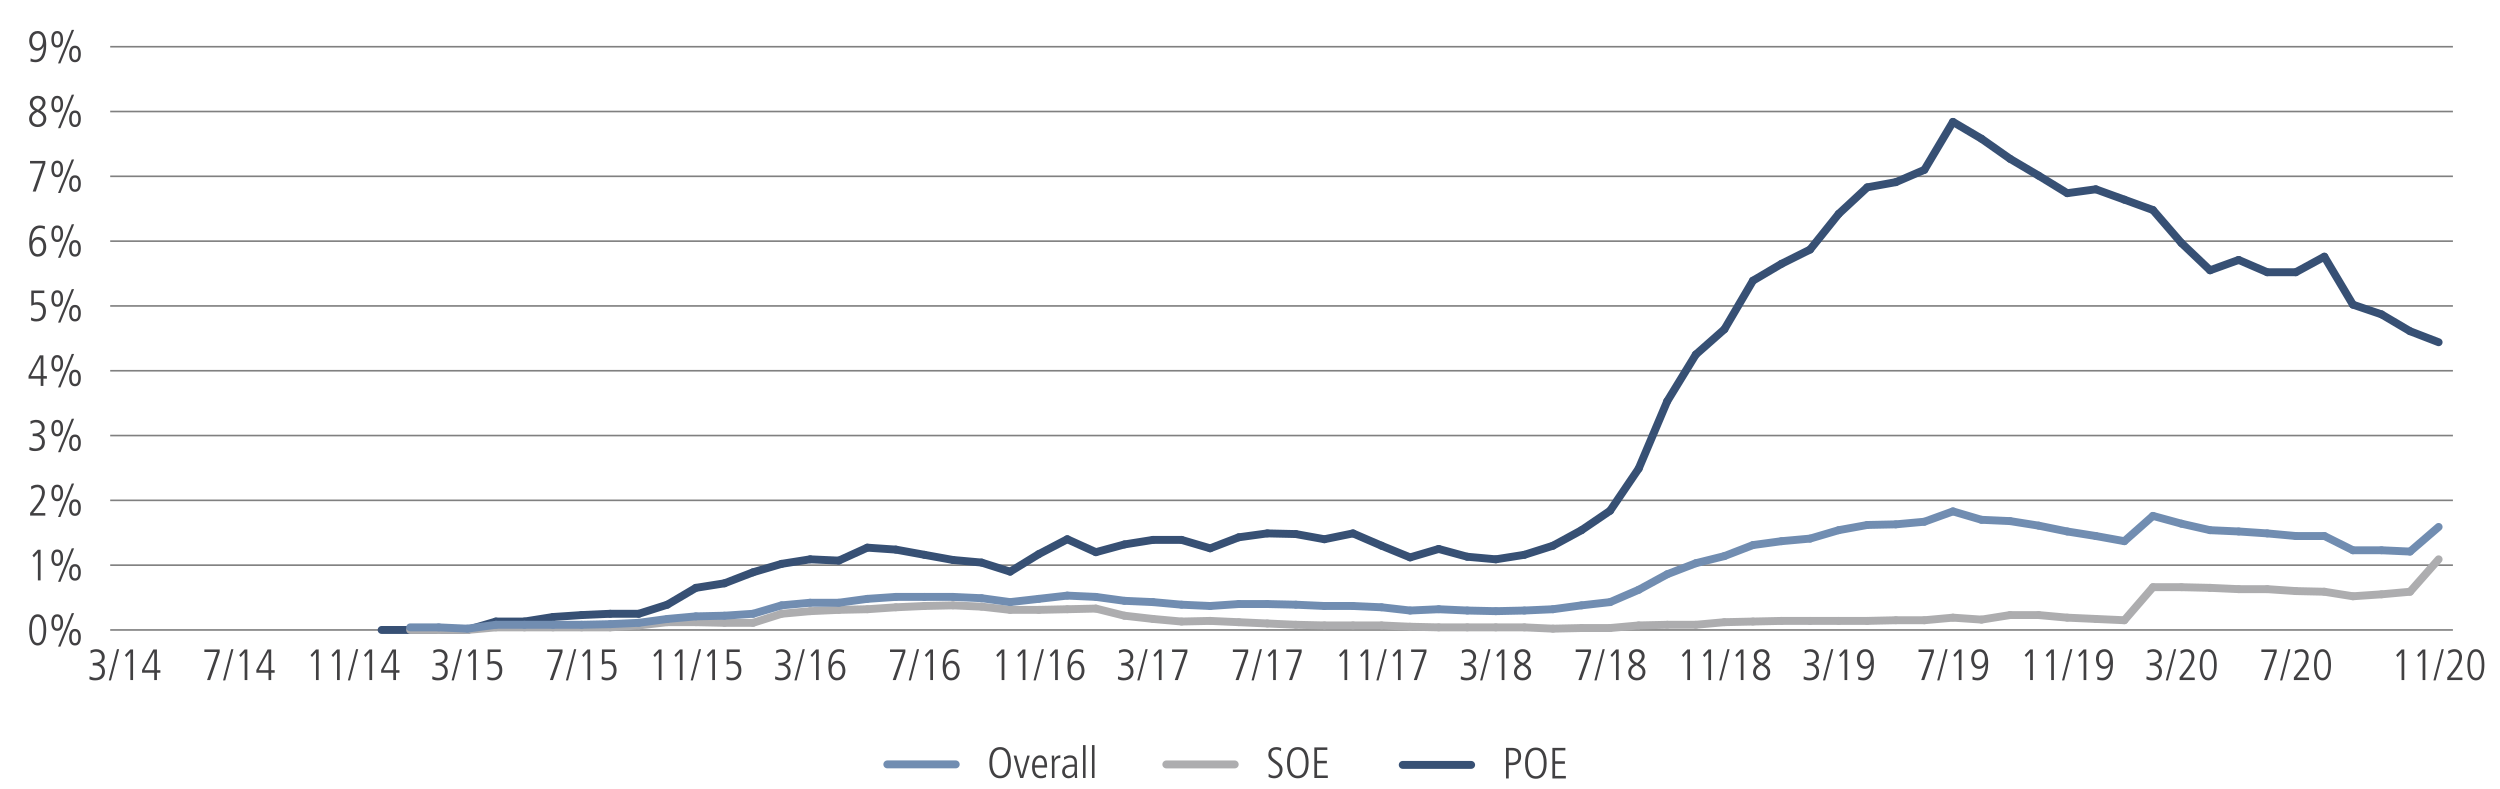 <?xml version="1.0" encoding="utf-8"?>
<!-- Generator: Adobe Illustrator 24.0.2, SVG Export Plug-In . SVG Version: 6.00 Build 0)  -->
<svg version="1.1" id="Layer_1" xmlns="http://www.w3.org/2000/svg" xmlns:xlink="http://www.w3.org/1999/xlink" x="0px" y="0px"
	 viewBox="0 0 1140 360" style="enable-background:new 0 0 1140 360;" xml:space="preserve">
<style type="text/css">
	.st0{fill:none;}
	.st1{enable-background:new    ;}
	.st2{fill:#414042;}
	.st3{fill:none;stroke:#808080;stroke-width:0.75;stroke-miterlimit:10;}
	.st4{fill:none;stroke:#375074;stroke-width:3.613;stroke-linecap:round;stroke-miterlimit:10;}
	.st5{fill:none;stroke:#ADADAF;stroke-width:3.613;stroke-linecap:round;stroke-miterlimit:10;}
	.st6{fill:none;stroke:#718DB1;stroke-width:3.613;stroke-linecap:round;stroke-miterlimit:10;}
</style>
<g>
	<g>
		<line class="st0" x1="50.25" y1="287.26" x2="1118.53" y2="287.26"/>
		<g>
			<g>
				<line class="st0" x1="50.25" y1="287.26" x2="50.25" y2="280.62"/>
				<line class="st0" x1="63.28" y1="287.26" x2="63.28" y2="280.62"/>
				<line class="st0" x1="76.31" y1="287.26" x2="76.31" y2="280.62"/>
				<line class="st0" x1="89.34" y1="287.26" x2="89.34" y2="280.62"/>
				<line class="st0" x1="102.36" y1="287.26" x2="102.36" y2="280.62"/>
				<line class="st0" x1="115.39" y1="287.26" x2="115.39" y2="280.62"/>
				<line class="st0" x1="128.42" y1="287.26" x2="128.42" y2="280.62"/>
				<line class="st0" x1="141.45" y1="287.26" x2="141.45" y2="280.62"/>
				<line class="st0" x1="154.47" y1="287.26" x2="154.47" y2="280.62"/>
				<line class="st0" x1="167.5" y1="287.26" x2="167.5" y2="280.62"/>
				<line class="st0" x1="180.53" y1="287.26" x2="180.53" y2="280.62"/>
				<line class="st0" x1="193.56" y1="287.26" x2="193.56" y2="280.62"/>
				<line class="st0" x1="206.58" y1="287.26" x2="206.58" y2="280.62"/>
				<line class="st0" x1="219.61" y1="287.26" x2="219.61" y2="280.62"/>
				<line class="st0" x1="232.64" y1="287.26" x2="232.64" y2="280.62"/>
				<line class="st0" x1="245.67" y1="287.26" x2="245.67" y2="280.62"/>
				<line class="st0" x1="258.7" y1="287.26" x2="258.7" y2="280.62"/>
				<line class="st0" x1="271.72" y1="287.26" x2="271.72" y2="280.62"/>
				<line class="st0" x1="284.75" y1="287.26" x2="284.75" y2="280.62"/>
				<line class="st0" x1="297.78" y1="287.26" x2="297.78" y2="280.62"/>
				<line class="st0" x1="310.81" y1="287.26" x2="310.81" y2="280.62"/>
				<line class="st0" x1="323.83" y1="287.26" x2="323.83" y2="280.62"/>
				<line class="st0" x1="336.86" y1="287.26" x2="336.86" y2="280.62"/>
				<line class="st0" x1="349.89" y1="287.26" x2="349.89" y2="280.62"/>
				<line class="st0" x1="362.92" y1="287.26" x2="362.92" y2="280.62"/>
				<line class="st0" x1="375.95" y1="287.26" x2="375.95" y2="280.62"/>
				<line class="st0" x1="388.97" y1="287.26" x2="388.97" y2="280.62"/>
				<line class="st0" x1="402" y1="287.26" x2="402" y2="280.62"/>
				<line class="st0" x1="415.03" y1="287.26" x2="415.03" y2="280.62"/>
				<line class="st0" x1="428.06" y1="287.26" x2="428.06" y2="280.62"/>
				<line class="st0" x1="441.08" y1="287.26" x2="441.08" y2="280.62"/>
				<line class="st0" x1="454.11" y1="287.26" x2="454.11" y2="280.62"/>
				<line class="st0" x1="467.14" y1="287.26" x2="467.14" y2="280.62"/>
				<line class="st0" x1="480.17" y1="287.26" x2="480.17" y2="280.62"/>
				<line class="st0" x1="493.2" y1="287.26" x2="493.2" y2="280.62"/>
				<line class="st0" x1="506.22" y1="287.26" x2="506.22" y2="280.62"/>
				<line class="st0" x1="519.25" y1="287.26" x2="519.25" y2="280.62"/>
				<line class="st0" x1="532.28" y1="287.26" x2="532.28" y2="280.62"/>
				<line class="st0" x1="545.31" y1="287.26" x2="545.31" y2="280.62"/>
				<line class="st0" x1="558.33" y1="287.26" x2="558.33" y2="280.62"/>
				<line class="st0" x1="571.36" y1="287.26" x2="571.36" y2="280.62"/>
				<line class="st0" x1="584.39" y1="287.26" x2="584.39" y2="280.62"/>
				<line class="st0" x1="597.42" y1="287.26" x2="597.42" y2="280.62"/>
				<line class="st0" x1="610.44" y1="287.26" x2="610.44" y2="280.62"/>
				<line class="st0" x1="623.47" y1="287.26" x2="623.47" y2="280.62"/>
				<line class="st0" x1="636.5" y1="287.26" x2="636.5" y2="280.62"/>
				<line class="st0" x1="649.53" y1="287.26" x2="649.53" y2="280.62"/>
				<line class="st0" x1="662.56" y1="287.26" x2="662.56" y2="280.62"/>
				<line class="st0" x1="675.58" y1="287.26" x2="675.58" y2="280.62"/>
				<line class="st0" x1="688.61" y1="287.26" x2="688.61" y2="280.62"/>
				<line class="st0" x1="701.64" y1="287.26" x2="701.64" y2="280.62"/>
				<line class="st0" x1="714.67" y1="287.26" x2="714.67" y2="280.62"/>
				<line class="st0" x1="727.69" y1="287.26" x2="727.69" y2="280.62"/>
				<line class="st0" x1="740.72" y1="287.26" x2="740.72" y2="280.62"/>
				<line class="st0" x1="753.75" y1="287.26" x2="753.75" y2="280.62"/>
				<line class="st0" x1="766.78" y1="287.26" x2="766.78" y2="280.62"/>
				<line class="st0" x1="779.81" y1="287.26" x2="779.81" y2="280.62"/>
				<line class="st0" x1="792.83" y1="287.26" x2="792.83" y2="280.62"/>
				<line class="st0" x1="805.86" y1="287.26" x2="805.86" y2="280.62"/>
				<line class="st0" x1="818.89" y1="287.26" x2="818.89" y2="280.62"/>
				<line class="st0" x1="831.92" y1="287.26" x2="831.92" y2="280.62"/>
				<line class="st0" x1="844.94" y1="287.26" x2="844.94" y2="280.62"/>
				<line class="st0" x1="857.97" y1="287.26" x2="857.97" y2="280.62"/>
				<line class="st0" x1="871" y1="287.26" x2="871" y2="280.62"/>
				<line class="st0" x1="884.03" y1="287.26" x2="884.03" y2="280.62"/>
				<line class="st0" x1="897.05" y1="287.26" x2="897.05" y2="280.62"/>
				<line class="st0" x1="910.08" y1="287.26" x2="910.08" y2="280.62"/>
				<line class="st0" x1="923.11" y1="287.26" x2="923.11" y2="280.62"/>
				<line class="st0" x1="936.14" y1="287.26" x2="936.14" y2="280.62"/>
				<line class="st0" x1="949.17" y1="287.26" x2="949.17" y2="280.62"/>
				<line class="st0" x1="962.19" y1="287.26" x2="962.19" y2="280.62"/>
				<line class="st0" x1="975.22" y1="287.26" x2="975.22" y2="280.62"/>
				<line class="st0" x1="988.25" y1="287.26" x2="988.25" y2="280.62"/>
				<line class="st0" x1="1001.28" y1="287.26" x2="1001.28" y2="280.62"/>
				<line class="st0" x1="1014.3" y1="287.26" x2="1014.3" y2="280.62"/>
				<line class="st0" x1="1027.33" y1="287.26" x2="1027.33" y2="280.62"/>
				<line class="st0" x1="1040.36" y1="287.26" x2="1040.36" y2="280.62"/>
				<line class="st0" x1="1053.39" y1="287.26" x2="1053.39" y2="280.62"/>
				<line class="st0" x1="1066.42" y1="287.26" x2="1066.42" y2="280.62"/>
				<line class="st0" x1="1079.44" y1="287.26" x2="1079.44" y2="280.62"/>
				<line class="st0" x1="1092.47" y1="287.26" x2="1092.47" y2="280.62"/>
				<line class="st0" x1="1105.5" y1="287.26" x2="1105.5" y2="280.62"/>
				<line class="st0" x1="1118.53" y1="287.26" x2="1118.53" y2="280.62"/>
			</g>
		</g>
	</g>
	<g>
		<g>
			<g class="st1">
				<path class="st2" d="M17.19,294.35c-3.4,0-3.88-4.7-3.88-7.12s0.48-7.12,3.88-7.12c3.4,0,3.88,4.7,3.88,7.12
					S20.59,294.35,17.19,294.35z M17.19,281.27c-2.5,0-2.64,4.3-2.64,5.96s0.14,5.96,2.64,5.96c2.5,0,2.64-4.3,2.64-5.96
					S19.69,281.27,17.19,281.27z"/>
				<path class="st2" d="M23.43,283.89c0-1.94,0.62-3.78,2.66-3.78c2.04,0,2.66,1.84,2.66,3.78s-0.62,3.78-2.66,3.78
					C24.05,287.67,23.43,285.83,23.43,283.89z M27.59,283.89c0-0.76,0-2.7-1.5-2.7c-1.5,0-1.5,1.94-1.5,2.7s0,2.7,1.5,2.7
					C27.59,286.59,27.59,284.65,27.59,283.89z M32.72,279.58h1.08l-6.26,15.28h-1.08L32.72,279.58z M31.54,290.57
					c0-1.94,0.62-3.78,2.66-3.78s2.66,1.84,2.66,3.78s-0.62,3.78-2.66,3.78S31.54,292.51,31.54,290.57z M35.7,290.57
					c0-0.76,0-2.7-1.5-2.7s-1.5,1.94-1.5,2.7c0,0.76,0,2.7,1.5,2.7S35.7,291.33,35.7,290.57z"/>
			</g>
			<g class="st1">
				<path class="st2" d="M17.27,250.69h1.24v13.96h-1.24v-12.56l-1.8,2.08l-0.68-0.92L17.27,250.69z"/>
				<path class="st2" d="M23.43,254.33c0-1.94,0.62-3.78,2.66-3.78c2.04,0,2.66,1.84,2.66,3.78s-0.62,3.78-2.66,3.78
					C24.05,258.11,23.43,256.27,23.43,254.33z M27.59,254.33c0-0.76,0-2.7-1.5-2.7c-1.5,0-1.5,1.94-1.5,2.7s0,2.7,1.5,2.7
					C27.59,257.03,27.59,255.09,27.59,254.33z M32.72,250.03h1.08l-6.26,15.28h-1.08L32.72,250.03z M31.54,261.01
					c0-1.94,0.62-3.78,2.66-3.78s2.66,1.84,2.66,3.78s-0.62,3.78-2.66,3.78S31.54,262.96,31.54,261.01z M35.7,261.01
					c0-0.76,0-2.7-1.5-2.7s-1.5,1.94-1.5,2.7c0,0.76,0,2.7,1.5,2.7S35.7,261.77,35.7,261.01z"/>
			</g>
			<g class="st1">
				<path class="st2" d="M13.73,233.89l1.06-1.32c1.62-2,4.36-5.18,4.36-7.9c0-1.42-0.64-2.5-2.18-2.5c-0.88,0-2,0.52-2.66,1.1
					l-0.18-1.38c0.62-0.4,1.6-0.88,2.94-0.88c2.48,0,3.4,1.92,3.4,3.66c0,2.64-2.36,5.6-3.54,7.06l-1.8,2.22h5.52v1.16h-6.92V233.89
					z"/>
				<path class="st2" d="M23.43,224.78c0-1.94,0.62-3.78,2.66-3.78c2.04,0,2.66,1.84,2.66,3.78s-0.62,3.78-2.66,3.78
					C24.05,228.57,23.43,226.72,23.43,224.78z M27.59,224.78c0-0.76,0-2.7-1.5-2.7c-1.5,0-1.5,1.94-1.5,2.7s0,2.7,1.5,2.7
					C27.59,227.48,27.59,225.54,27.59,224.78z M32.72,220.48h1.08l-6.26,15.28h-1.08L32.72,220.48z M31.54,231.47
					c0-1.94,0.62-3.78,2.66-3.78s2.66,1.84,2.66,3.78s-0.62,3.78-2.66,3.78S31.54,233.41,31.54,231.47z M35.7,231.47
					c0-0.76,0-2.7-1.5-2.7s-1.5,1.94-1.5,2.7c0,0.76,0,2.7,1.5,2.7S35.7,232.23,35.7,231.47z"/>
			</g>
			<g class="st1">
				<path class="st2" d="M13.47,203.77c0.38,0.26,1.66,0.76,2.6,0.76c1.58,0,3.08-0.84,3.08-3c0-1.8-1.42-2.64-3.08-2.64h-1.16
					v-1.16c1.94,0,4.14-0.32,4.14-2.62c0-0.36-0.12-2.5-2.78-2.5c-0.58,0-1.36,0.14-2.3,0.82l-0.1-1.32
					c0.52-0.36,1.9-0.66,2.56-0.66c3.02,0,3.94,2.16,3.94,3.54c0,1.7-0.98,2.7-2.5,3.14v0.04c1.12,0.18,2.6,1.38,2.6,3.52
					c0,2.66-1.68,4-4.52,4c-1.42,0-2.1-0.32-2.58-0.56L13.47,203.77z"/>
				<path class="st2" d="M23.43,195.23c0-1.94,0.62-3.78,2.66-3.78c2.04,0,2.66,1.84,2.66,3.78s-0.62,3.78-2.66,3.78
					C24.05,199.01,23.43,197.17,23.43,195.23z M27.59,195.23c0-0.76,0-2.7-1.5-2.7c-1.5,0-1.5,1.94-1.5,2.7s0,2.7,1.5,2.7
					C27.59,197.93,27.59,195.99,27.59,195.23z M32.72,190.93h1.08l-6.26,15.28h-1.08L32.72,190.93z M31.54,201.91
					c0-1.94,0.62-3.78,2.66-3.78s2.66,1.84,2.66,3.78s-0.62,3.78-2.66,3.78S31.54,203.85,31.54,201.91z M35.7,201.91
					c0-0.76,0-2.7-1.5-2.7s-1.5,1.94-1.5,2.7c0,0.76,0,2.7,1.5,2.7S35.7,202.67,35.7,201.91z"/>
			</g>
			<g class="st1">
				<path class="st2" d="M18.15,162.04h1.64v9.46h1.58v1.16h-1.58V176h-1.24v-3.34h-5.54v-1.26L18.15,162.04z M14.09,171.5h4.46
					v-8.22h-0.04L14.09,171.5z"/>
				<path class="st2" d="M23.43,165.68c0-1.94,0.62-3.78,2.66-3.78c2.04,0,2.66,1.84,2.66,3.78s-0.62,3.78-2.66,3.78
					C24.05,169.46,23.43,167.62,23.43,165.68z M27.59,165.68c0-0.76,0-2.7-1.5-2.7c-1.5,0-1.5,1.94-1.5,2.7s0,2.7,1.5,2.7
					C27.59,168.38,27.59,166.44,27.59,165.68z M32.72,161.38h1.08l-6.26,15.28h-1.08L32.72,161.38z M31.54,172.36
					c0-1.94,0.62-3.78,2.66-3.78s2.66,1.84,2.66,3.78s-0.62,3.78-2.66,3.78S31.54,174.3,31.54,172.36z M35.7,172.36
					c0-0.76,0-2.7-1.5-2.7s-1.5,1.94-1.5,2.7c0,0.76,0,2.7,1.5,2.7S35.7,173.12,35.7,172.36z"/>
			</g>
			<g class="st1">
				<path class="st2" d="M14.19,144.71c0.96,0.64,1.96,0.72,2.4,0.72c2.28,0,3.04-1.82,3.04-3.42c0-1.64-0.8-3.08-3.02-3.08
					c-1.1,0-1.44,0.14-2.26,0.48c-0.04,0-0.06,0.02-0.08,0.02v-6.94h5.94v1.16h-4.78v4.4c0.36-0.14,0.98-0.28,1.54-0.28
					c3.12,0,3.98,2.06,3.98,4.24c0,2.64-1.44,4.58-4.42,4.58c-1.24,0-1.82-0.28-2.4-0.54L14.19,144.71z"/>
				<path class="st2" d="M23.43,136.13c0-1.94,0.62-3.78,2.66-3.78c2.04,0,2.66,1.84,2.66,3.78s-0.62,3.78-2.66,3.78
					C24.05,139.91,23.43,138.07,23.43,136.13z M27.59,136.13c0-0.76,0-2.7-1.5-2.7c-1.5,0-1.5,1.94-1.5,2.7s0,2.7,1.5,2.7
					C27.59,138.83,27.59,136.89,27.59,136.13z M32.72,131.83h1.08l-6.26,15.28h-1.08L32.72,131.83z M31.54,142.81
					c0-1.94,0.62-3.78,2.66-3.78s2.66,1.84,2.66,3.78s-0.62,3.78-2.66,3.78S31.54,144.75,31.54,142.81z M35.7,142.81
					c0-0.76,0-2.7-1.5-2.7s-1.5,1.94-1.5,2.7c0,0.76,0,2.7,1.5,2.7S35.7,143.57,35.7,142.81z"/>
			</g>
			<g class="st1">
				<path class="st2" d="M20.4,104.58c-0.32-0.16-0.96-0.62-2.08-0.62c-3.7,0-3.84,5.46-3.84,6.06h0.04
					c0.82-1.82,2.36-1.96,2.9-1.96c2.86,0,3.66,2.84,3.66,4.58c0,1.86-0.96,4.4-3.88,4.4c-3.38,0-3.88-3.86-3.88-6.18
					c0-1.7,0-8.06,4.88-8.06c0.74,0,1.6,0.16,2.3,0.38L20.4,104.58z M17.19,115.88c1.12,0,2.56-0.78,2.56-3.44
					c0-0.98-0.44-3.22-2.56-3.22c-1.44,0-2.4,1.36-2.4,3.26C14.79,115.22,16.23,115.88,17.19,115.88z"/>
				<path class="st2" d="M23.43,106.58c0-1.94,0.62-3.78,2.66-3.78c2.04,0,2.66,1.84,2.66,3.78s-0.62,3.78-2.66,3.78
					C24.05,110.36,23.43,108.52,23.43,106.58z M27.59,106.58c0-0.76,0-2.7-1.5-2.7c-1.5,0-1.5,1.94-1.5,2.7s0,2.7,1.5,2.7
					C27.59,109.28,27.59,107.34,27.59,106.58z M32.72,102.28h1.08l-6.26,15.28h-1.08L32.72,102.28z M31.54,113.26
					c0-1.94,0.62-3.78,2.66-3.78s2.66,1.84,2.66,3.78s-0.62,3.78-2.66,3.78S31.54,115.2,31.54,113.26z M35.7,113.26
					c0-0.76,0-2.7-1.5-2.7s-1.5,1.94-1.5,2.7c0,0.76,0,2.7,1.5,2.7S35.7,114.02,35.7,113.26z"/>
			</g>
			<g class="st1">
				<path class="st2" d="M13.69,73.38h7v1.22l-4.38,12.74h-1.4l4.54-12.8h-5.76V73.38z"/>
				<path class="st2" d="M23.43,77.02c0-1.94,0.62-3.78,2.66-3.78c2.04,0,2.66,1.84,2.66,3.78s-0.62,3.78-2.66,3.78
					C24.05,80.81,23.43,78.96,23.43,77.02z M27.59,77.02c0-0.76,0-2.7-1.5-2.7c-1.5,0-1.5,1.94-1.5,2.7s0,2.7,1.5,2.7
					C27.59,79.72,27.59,77.78,27.59,77.02z M32.72,72.72h1.08l-6.26,15.28h-1.08L32.72,72.72z M31.54,83.71
					c0-1.94,0.62-3.78,2.66-3.78s2.66,1.84,2.66,3.78s-0.62,3.78-2.66,3.78S31.54,85.65,31.54,83.71z M35.7,83.71
					c0-0.76,0-2.7-1.5-2.7s-1.5,1.94-1.5,2.7c0,0.76,0,2.7,1.5,2.7S35.7,84.47,35.7,83.71z"/>
			</g>
			<g class="st1">
				<path class="st2" d="M13.61,46.95c0-2.38,2.12-3.26,3.6-3.26c2.78,0,3.54,1.92,3.54,3.2c0,1.94-1.54,3-2.38,3.58
					c1.02,0.54,2.74,1.44,2.74,3.62c0,1.6-0.94,3.84-3.94,3.84c-2.5,0-3.9-1.76-3.9-3.78c0-2.5,2.34-3.52,2.66-3.64
					C14.53,49.75,13.61,48.55,13.61,46.95z M17.01,51.03l-0.4,0.24c-2.02,1.12-2.02,2.36-2.02,2.92c0,1.32,0.92,2.58,2.66,2.58
					c0.86,0,2.54-0.5,2.54-2.66C19.79,52.43,18.25,51.61,17.01,51.03z M17.17,44.85c-1.16,0-2.24,0.92-2.24,2.24
					c0,1.16,0.86,2.3,2.5,2.9c1.4-1,2-2.1,2-3.04C19.43,45.67,18.33,44.85,17.17,44.85z"/>
				<path class="st2" d="M23.43,47.47c0-1.94,0.62-3.78,2.66-3.78c2.04,0,2.66,1.84,2.66,3.78s-0.62,3.78-2.66,3.78
					C24.05,51.25,23.43,49.41,23.43,47.47z M27.59,47.47c0-0.76,0-2.7-1.5-2.7c-1.5,0-1.5,1.94-1.5,2.7s0,2.7,1.5,2.7
					C27.59,50.17,27.59,48.23,27.59,47.47z M32.72,43.17h1.08l-6.26,15.28h-1.08L32.72,43.17z M31.54,54.16
					c0-1.94,0.62-3.78,2.66-3.78s2.66,1.84,2.66,3.78s-0.62,3.78-2.66,3.78S31.54,56.1,31.54,54.16z M35.7,54.16
					c0-0.76,0-2.7-1.5-2.7s-1.5,1.94-1.5,2.7c0,0.76,0,2.7,1.5,2.7S35.7,54.92,35.7,54.16z"/>
			</g>
			<g class="st1">
				<path class="st2" d="M13.99,26.6c0.32,0.16,0.96,0.62,2.08,0.62c3.7,0,3.84-5.46,3.84-6.06h-0.04c-0.82,1.82-2.36,1.96-2.9,1.96
					c-2.86,0-3.66-2.84-3.66-4.58c0-1.86,0.96-4.4,3.88-4.4c3.38,0,3.88,3.86,3.88,6.18c0,1.7,0,8.06-4.88,8.06
					c-0.74,0-1.6-0.16-2.3-0.38L13.99,26.6z M17.19,15.3c-1.12,0-2.56,0.78-2.56,3.44c0,0.98,0.44,3.22,2.56,3.22
					c1.44,0,2.4-1.36,2.4-3.26C19.59,15.96,18.15,15.3,17.19,15.3z"/>
				<path class="st2" d="M23.43,17.92c0-1.94,0.62-3.78,2.66-3.78c2.04,0,2.66,1.84,2.66,3.78s-0.62,3.78-2.66,3.78
					C24.05,21.7,23.43,19.86,23.43,17.92z M27.59,17.92c0-0.76,0-2.7-1.5-2.7c-1.5,0-1.5,1.94-1.5,2.7s0,2.7,1.5,2.7
					C27.59,20.62,27.59,18.68,27.59,17.92z M32.72,13.62h1.08L27.53,28.9h-1.08L32.72,13.62z M31.54,24.6
					c0-1.94,0.62-3.78,2.66-3.78s2.66,1.84,2.66,3.78s-0.62,3.78-2.66,3.78S31.54,26.54,31.54,24.6z M35.7,24.6
					c0-0.76,0-2.7-1.5-2.7s-1.5,1.94-1.5,2.7c0,0.76,0,2.7,1.5,2.7S35.7,25.36,35.7,24.6z"/>
			</g>
		</g>
		<line class="st0" x1="50.25" y1="287.26" x2="50.25" y2="21.3"/>
		<g>
			<g>
				<line class="st3" x1="50.25" y1="287.26" x2="1118.53" y2="287.26"/>
				<line class="st3" x1="50.25" y1="257.71" x2="1118.53" y2="257.71"/>
				<line class="st3" x1="50.25" y1="228.16" x2="1118.53" y2="228.16"/>
				<line class="st3" x1="50.25" y1="198.61" x2="1118.53" y2="198.61"/>
				<line class="st3" x1="50.25" y1="169.06" x2="1118.53" y2="169.06"/>
				<line class="st3" x1="50.25" y1="139.51" x2="1118.53" y2="139.51"/>
				<line class="st3" x1="50.25" y1="109.96" x2="1118.53" y2="109.96"/>
				<line class="st3" x1="50.25" y1="80.4" x2="1118.53" y2="80.4"/>
				<line class="st3" x1="50.25" y1="50.85" x2="1118.53" y2="50.85"/>
				<line class="st3" x1="50.25" y1="21.3" x2="1118.53" y2="21.3"/>
			</g>
		</g>
	</g>
	<g>
		<g>
			<line class="st4" x1="639.65" y1="348.79" x2="670.84" y2="348.79"/>
			<g>
				<line class="st4" x1="187.04" y1="287.26" x2="174.02" y2="287.26"/>
				<line class="st4" x1="200.07" y1="287.26" x2="187.04" y2="287.26"/>
				<line class="st4" x1="213.1" y1="287.26" x2="200.07" y2="287.26"/>
				<line class="st4" x1="226.13" y1="283.42" x2="213.1" y2="287.26"/>
				<line class="st4" x1="239.15" y1="283.42" x2="226.13" y2="283.42"/>
				<line class="st4" x1="252.18" y1="281.35" x2="239.15" y2="283.42"/>
				<line class="st4" x1="265.21" y1="280.47" x2="252.18" y2="281.35"/>
				<line class="st4" x1="278.24" y1="279.88" x2="265.21" y2="280.47"/>
				<line class="st4" x1="291.27" y1="279.88" x2="278.24" y2="279.88"/>
				<line class="st4" x1="304.29" y1="275.74" x2="291.27" y2="279.88"/>
				<line class="st4" x1="317.32" y1="268.06" x2="304.29" y2="275.74"/>
				<line class="st4" x1="330.35" y1="265.99" x2="317.32" y2="268.06"/>
				<line class="st4" x1="343.38" y1="260.96" x2="330.35" y2="265.99"/>
				<line class="st4" x1="356.4" y1="257.12" x2="343.38" y2="260.96"/>
				<line class="st4" x1="369.43" y1="255.05" x2="356.4" y2="257.12"/>
				<line class="st4" x1="382.46" y1="255.64" x2="369.43" y2="255.05"/>
				<line class="st4" x1="395.49" y1="249.73" x2="382.46" y2="255.64"/>
				<line class="st4" x1="408.51" y1="250.62" x2="395.49" y2="249.73"/>
				<line class="st4" x1="421.54" y1="252.99" x2="408.51" y2="250.62"/>
				<line class="st4" x1="434.57" y1="255.35" x2="421.54" y2="252.99"/>
				<line class="st4" x1="447.6" y1="256.53" x2="434.57" y2="255.35"/>
				<line class="st4" x1="460.63" y1="260.67" x2="447.6" y2="256.53"/>
				<line class="st4" x1="473.65" y1="252.69" x2="460.63" y2="260.67"/>
				<line class="st4" x1="486.68" y1="245.89" x2="473.65" y2="252.69"/>
				<line class="st4" x1="499.71" y1="251.8" x2="486.68" y2="245.89"/>
				<line class="st4" x1="512.74" y1="248.26" x2="499.71" y2="251.8"/>
				<line class="st4" x1="525.76" y1="246.19" x2="512.74" y2="248.26"/>
				<line class="st4" x1="538.79" y1="246.19" x2="525.76" y2="246.19"/>
				<line class="st4" x1="551.82" y1="250.03" x2="538.79" y2="246.19"/>
				<line class="st4" x1="564.85" y1="245.01" x2="551.82" y2="250.03"/>
				<line class="st4" x1="577.88" y1="243.23" x2="564.85" y2="245.01"/>
				<line class="st4" x1="590.9" y1="243.53" x2="577.88" y2="243.23"/>
				<line class="st4" x1="603.93" y1="245.89" x2="590.9" y2="243.53"/>
				<line class="st4" x1="616.96" y1="243.23" x2="603.93" y2="245.89"/>
				<line class="st4" x1="629.99" y1="248.85" x2="616.96" y2="243.23"/>
				<line class="st4" x1="643.01" y1="254.17" x2="629.99" y2="248.85"/>
				<line class="st4" x1="656.04" y1="250.33" x2="643.01" y2="254.17"/>
				<line class="st4" x1="669.07" y1="253.87" x2="656.04" y2="250.33"/>
				<line class="st4" x1="682.1" y1="255.05" x2="669.07" y2="253.87"/>
				<line class="st4" x1="695.12" y1="252.99" x2="682.1" y2="255.05"/>
				<line class="st4" x1="708.15" y1="248.85" x2="695.12" y2="252.99"/>
				<line class="st4" x1="721.18" y1="241.76" x2="708.15" y2="248.85"/>
				<line class="st4" x1="734.21" y1="232.89" x2="721.18" y2="241.76"/>
				<line class="st4" x1="747.24" y1="213.68" x2="734.21" y2="232.89"/>
				<line class="st4" x1="760.26" y1="182.95" x2="747.24" y2="213.68"/>
				<line class="st4" x1="773.29" y1="161.67" x2="760.26" y2="182.95"/>
				<line class="st4" x1="786.32" y1="150.15" x2="773.29" y2="161.67"/>
				<line class="st4" x1="799.35" y1="127.98" x2="786.32" y2="150.15"/>
				<line class="st4" x1="812.37" y1="120.3" x2="799.35" y2="127.98"/>
				<line class="st4" x1="825.4" y1="113.8" x2="812.37" y2="120.3"/>
				<line class="st4" x1="838.43" y1="97.54" x2="825.4" y2="113.8"/>
				<line class="st4" x1="851.46" y1="85.43" x2="838.43" y2="97.54"/>
				<line class="st4" x1="864.49" y1="83.06" x2="851.46" y2="85.43"/>
				<line class="st4" x1="877.51" y1="77.45" x2="864.49" y2="83.06"/>
				<line class="st4" x1="890.54" y1="55.58" x2="877.51" y2="77.45"/>
				<line class="st4" x1="903.57" y1="63.27" x2="890.54" y2="55.58"/>
				<line class="st4" x1="916.6" y1="72.43" x2="903.57" y2="63.27"/>
				<line class="st4" x1="929.62" y1="80.11" x2="916.6" y2="72.43"/>
				<line class="st4" x1="942.65" y1="88.09" x2="929.62" y2="80.11"/>
				<line class="st4" x1="955.68" y1="86.32" x2="942.65" y2="88.09"/>
				<line class="st4" x1="968.71" y1="91.04" x2="955.68" y2="86.32"/>
				<line class="st4" x1="981.74" y1="95.77" x2="968.71" y2="91.04"/>
				<line class="st4" x1="994.76" y1="110.84" x2="981.74" y2="95.77"/>
				<line class="st4" x1="1007.79" y1="123.25" x2="994.76" y2="110.84"/>
				<line class="st4" x1="1020.82" y1="118.53" x2="1007.79" y2="123.25"/>
				<line class="st4" x1="1033.85" y1="124.14" x2="1020.82" y2="118.53"/>
				<line class="st4" x1="1046.87" y1="124.14" x2="1033.85" y2="124.14"/>
				<line class="st4" x1="1059.9" y1="117.05" x2="1046.87" y2="124.14"/>
				<line class="st4" x1="1072.93" y1="138.92" x2="1059.9" y2="117.05"/>
				<line class="st4" x1="1085.96" y1="143.35" x2="1072.93" y2="138.92"/>
				<line class="st4" x1="1098.98" y1="151.03" x2="1085.96" y2="143.35"/>
				<line class="st4" x1="1112.01" y1="156.06" x2="1098.98" y2="151.03"/>
			</g>
		</g>
		<g>
			<line class="st5" x1="531.84" y1="348.58" x2="563.03" y2="348.58"/>
			<g>
				<line class="st5" x1="200.07" y1="287.26" x2="187.04" y2="287.26"/>
				<line class="st5" x1="213.1" y1="287.26" x2="200.07" y2="287.26"/>
				<line class="st5" x1="226.13" y1="286.08" x2="213.1" y2="287.26"/>
				<line class="st5" x1="239.15" y1="286.08" x2="226.13" y2="286.08"/>
				<line class="st5" x1="252.18" y1="286.08" x2="239.15" y2="286.08"/>
				<line class="st5" x1="265.21" y1="286.08" x2="252.18" y2="286.08"/>
				<line class="st5" x1="278.24" y1="286.08" x2="265.21" y2="286.08"/>
				<line class="st5" x1="291.27" y1="285.2" x2="278.24" y2="286.08"/>
				<line class="st5" x1="304.29" y1="283.72" x2="291.27" y2="285.2"/>
				<line class="st5" x1="317.32" y1="283.72" x2="304.29" y2="283.72"/>
				<line class="st5" x1="330.35" y1="284.01" x2="317.32" y2="283.72"/>
				<line class="st5" x1="343.38" y1="284.01" x2="330.35" y2="284.01"/>
				<line class="st5" x1="356.4" y1="279.88" x2="343.38" y2="284.01"/>
				<line class="st5" x1="369.43" y1="278.69" x2="356.4" y2="279.88"/>
				<line class="st5" x1="382.46" y1="278.1" x2="369.43" y2="278.69"/>
				<line class="st5" x1="395.49" y1="277.81" x2="382.46" y2="278.1"/>
				<line class="st5" x1="408.51" y1="276.92" x2="395.49" y2="277.81"/>
				<line class="st5" x1="421.54" y1="276.33" x2="408.51" y2="276.92"/>
				<line class="st5" x1="434.57" y1="276.04" x2="421.54" y2="276.33"/>
				<line class="st5" x1="447.6" y1="276.63" x2="434.57" y2="276.04"/>
				<line class="st5" x1="460.63" y1="278.1" x2="447.6" y2="276.63"/>
				<line class="st5" x1="473.65" y1="278.1" x2="460.63" y2="278.1"/>
				<line class="st5" x1="486.68" y1="277.81" x2="473.65" y2="278.1"/>
				<line class="st5" x1="499.71" y1="277.51" x2="486.68" y2="277.81"/>
				<line class="st5" x1="512.74" y1="280.76" x2="499.71" y2="277.51"/>
				<line class="st5" x1="525.76" y1="282.24" x2="512.74" y2="280.76"/>
				<line class="st5" x1="538.79" y1="283.42" x2="525.76" y2="282.24"/>
				<line class="st5" x1="551.82" y1="283.13" x2="538.79" y2="283.42"/>
				<line class="st5" x1="564.85" y1="283.72" x2="551.82" y2="283.13"/>
				<line class="st5" x1="577.88" y1="284.31" x2="564.85" y2="283.72"/>
				<line class="st5" x1="590.9" y1="284.9" x2="577.88" y2="284.31"/>
				<line class="st5" x1="603.93" y1="285.2" x2="590.9" y2="284.9"/>
				<line class="st5" x1="616.96" y1="285.2" x2="603.93" y2="285.2"/>
				<line class="st5" x1="629.99" y1="285.2" x2="616.96" y2="285.2"/>
				<line class="st5" x1="643.01" y1="285.79" x2="629.99" y2="285.2"/>
				<line class="st5" x1="656.04" y1="286.08" x2="643.01" y2="285.79"/>
				<line class="st5" x1="669.07" y1="286.08" x2="656.04" y2="286.08"/>
				<line class="st5" x1="682.1" y1="286.08" x2="669.07" y2="286.08"/>
				<line class="st5" x1="695.12" y1="286.08" x2="682.1" y2="286.08"/>
				<line class="st5" x1="708.15" y1="286.67" x2="695.12" y2="286.08"/>
				<line class="st5" x1="721.18" y1="286.38" x2="708.15" y2="286.67"/>
				<line class="st5" x1="734.21" y1="286.38" x2="721.18" y2="286.38"/>
				<line class="st5" x1="747.24" y1="285.2" x2="734.21" y2="286.38"/>
				<line class="st5" x1="760.26" y1="284.9" x2="747.24" y2="285.2"/>
				<line class="st5" x1="773.29" y1="284.9" x2="760.26" y2="284.9"/>
				<line class="st5" x1="786.32" y1="283.72" x2="773.29" y2="284.9"/>
				<line class="st5" x1="799.35" y1="283.42" x2="786.32" y2="283.72"/>
				<line class="st5" x1="812.37" y1="283.13" x2="799.35" y2="283.42"/>
				<line class="st5" x1="825.4" y1="283.13" x2="812.37" y2="283.13"/>
				<line class="st5" x1="838.43" y1="283.13" x2="825.4" y2="283.13"/>
				<line class="st5" x1="851.46" y1="283.13" x2="838.43" y2="283.13"/>
				<line class="st5" x1="864.49" y1="282.83" x2="851.46" y2="283.13"/>
				<line class="st5" x1="877.51" y1="282.83" x2="864.49" y2="282.83"/>
				<line class="st5" x1="890.54" y1="281.65" x2="877.51" y2="282.83"/>
				<line class="st5" x1="903.57" y1="282.54" x2="890.54" y2="281.65"/>
				<line class="st5" x1="916.6" y1="280.47" x2="903.57" y2="282.54"/>
				<line class="st5" x1="929.62" y1="280.47" x2="916.6" y2="280.47"/>
				<line class="st5" x1="942.65" y1="281.65" x2="929.62" y2="280.47"/>
				<line class="st5" x1="955.68" y1="282.24" x2="942.65" y2="281.65"/>
				<line class="st5" x1="968.71" y1="282.83" x2="955.68" y2="282.24"/>
				<line class="st5" x1="981.74" y1="267.76" x2="968.71" y2="282.83"/>
				<line class="st5" x1="994.76" y1="267.76" x2="981.74" y2="267.76"/>
				<line class="st5" x1="1007.79" y1="268.06" x2="994.76" y2="267.76"/>
				<line class="st5" x1="1020.82" y1="268.65" x2="1007.79" y2="268.06"/>
				<line class="st5" x1="1033.85" y1="268.65" x2="1020.82" y2="268.65"/>
				<line class="st5" x1="1046.87" y1="269.53" x2="1033.85" y2="268.65"/>
				<line class="st5" x1="1059.9" y1="269.83" x2="1046.87" y2="269.53"/>
				<line class="st5" x1="1072.93" y1="271.9" x2="1059.9" y2="269.83"/>
				<line class="st5" x1="1085.96" y1="271.01" x2="1072.93" y2="271.9"/>
				<line class="st5" x1="1098.98" y1="269.83" x2="1085.96" y2="271.01"/>
				<line class="st5" x1="1112.01" y1="255.05" x2="1098.98" y2="269.83"/>
			</g>
		</g>
		<g>
			<line class="st6" x1="404.62" y1="348.56" x2="435.81" y2="348.56"/>
			<g>
				<line class="st6" x1="200.07" y1="286.08" x2="187.04" y2="286.08"/>
				<line class="st6" x1="213.1" y1="286.67" x2="200.07" y2="286.08"/>
				<line class="st6" x1="226.13" y1="284.9" x2="213.1" y2="286.67"/>
				<line class="st6" x1="239.15" y1="284.9" x2="226.13" y2="284.9"/>
				<line class="st6" x1="252.18" y1="284.9" x2="239.15" y2="284.9"/>
				<line class="st6" x1="265.21" y1="284.9" x2="252.18" y2="284.9"/>
				<line class="st6" x1="278.24" y1="284.61" x2="265.21" y2="284.9"/>
				<line class="st6" x1="291.27" y1="284.01" x2="278.24" y2="284.61"/>
				<line class="st6" x1="304.29" y1="282.24" x2="291.27" y2="284.01"/>
				<line class="st6" x1="317.32" y1="281.06" x2="304.29" y2="282.24"/>
				<line class="st6" x1="330.35" y1="280.76" x2="317.32" y2="281.06"/>
				<line class="st6" x1="343.38" y1="279.88" x2="330.35" y2="280.76"/>
				<line class="st6" x1="356.4" y1="276.04" x2="343.38" y2="279.88"/>
				<line class="st6" x1="369.43" y1="274.85" x2="356.4" y2="276.04"/>
				<line class="st6" x1="382.46" y1="274.85" x2="369.43" y2="274.85"/>
				<line class="st6" x1="395.49" y1="273.08" x2="382.46" y2="274.85"/>
				<line class="st6" x1="408.51" y1="272.19" x2="395.49" y2="273.08"/>
				<line class="st6" x1="421.54" y1="272.19" x2="408.51" y2="272.19"/>
				<line class="st6" x1="434.57" y1="272.19" x2="421.54" y2="272.19"/>
				<line class="st6" x1="447.6" y1="272.78" x2="434.57" y2="272.19"/>
				<line class="st6" x1="460.63" y1="274.56" x2="447.6" y2="272.78"/>
				<line class="st6" x1="473.65" y1="273.08" x2="460.63" y2="274.56"/>
				<line class="st6" x1="486.68" y1="271.6" x2="473.65" y2="273.08"/>
				<line class="st6" x1="499.71" y1="272.19" x2="486.68" y2="271.6"/>
				<line class="st6" x1="512.74" y1="273.97" x2="499.71" y2="272.19"/>
				<line class="st6" x1="525.76" y1="274.56" x2="512.74" y2="273.97"/>
				<line class="st6" x1="538.79" y1="275.74" x2="525.76" y2="274.56"/>
				<line class="st6" x1="551.82" y1="276.33" x2="538.79" y2="275.74"/>
				<line class="st6" x1="564.85" y1="275.44" x2="551.82" y2="276.33"/>
				<line class="st6" x1="577.88" y1="275.44" x2="564.85" y2="275.44"/>
				<line class="st6" x1="590.9" y1="275.74" x2="577.88" y2="275.44"/>
				<line class="st6" x1="603.93" y1="276.33" x2="590.9" y2="275.74"/>
				<line class="st6" x1="616.96" y1="276.33" x2="603.93" y2="276.33"/>
				<line class="st6" x1="629.99" y1="276.92" x2="616.96" y2="276.33"/>
				<line class="st6" x1="643.01" y1="278.4" x2="629.99" y2="276.92"/>
				<line class="st6" x1="656.04" y1="277.81" x2="643.01" y2="278.4"/>
				<line class="st6" x1="669.07" y1="278.4" x2="656.04" y2="277.81"/>
				<line class="st6" x1="682.1" y1="278.69" x2="669.07" y2="278.4"/>
				<line class="st6" x1="695.12" y1="278.4" x2="682.1" y2="278.69"/>
				<line class="st6" x1="708.15" y1="277.81" x2="695.12" y2="278.4"/>
				<line class="st6" x1="721.18" y1="276.04" x2="708.15" y2="277.81"/>
				<line class="st6" x1="734.21" y1="274.56" x2="721.18" y2="276.04"/>
				<line class="st6" x1="747.24" y1="268.94" x2="734.21" y2="274.56"/>
				<line class="st6" x1="760.26" y1="261.85" x2="747.24" y2="268.94"/>
				<line class="st6" x1="773.29" y1="256.83" x2="760.26" y2="261.85"/>
				<line class="st6" x1="786.32" y1="253.58" x2="773.29" y2="256.83"/>
				<line class="st6" x1="799.35" y1="248.55" x2="786.32" y2="253.58"/>
				<line class="st6" x1="812.37" y1="246.78" x2="799.35" y2="248.55"/>
				<line class="st6" x1="825.4" y1="245.6" x2="812.37" y2="246.78"/>
				<line class="st6" x1="838.43" y1="241.76" x2="825.4" y2="245.6"/>
				<line class="st6" x1="851.46" y1="239.39" x2="838.43" y2="241.76"/>
				<line class="st6" x1="864.49" y1="239.1" x2="851.46" y2="239.39"/>
				<line class="st6" x1="877.51" y1="237.91" x2="864.49" y2="239.1"/>
				<line class="st6" x1="890.54" y1="233.19" x2="877.51" y2="237.91"/>
				<line class="st6" x1="903.57" y1="237.03" x2="890.54" y2="233.19"/>
				<line class="st6" x1="916.6" y1="237.62" x2="903.57" y2="237.03"/>
				<line class="st6" x1="929.62" y1="239.69" x2="916.6" y2="237.62"/>
				<line class="st6" x1="942.65" y1="242.35" x2="929.62" y2="239.69"/>
				<line class="st6" x1="955.68" y1="244.42" x2="942.65" y2="242.35"/>
				<line class="st6" x1="968.71" y1="246.78" x2="955.68" y2="244.42"/>
				<line class="st6" x1="981.74" y1="235.25" x2="968.71" y2="246.78"/>
				<line class="st6" x1="994.76" y1="238.8" x2="981.74" y2="235.25"/>
				<line class="st6" x1="1007.79" y1="241.76" x2="994.76" y2="238.8"/>
				<line class="st6" x1="1020.82" y1="242.35" x2="1007.79" y2="241.76"/>
				<line class="st6" x1="1033.85" y1="243.23" x2="1020.82" y2="242.35"/>
				<line class="st6" x1="1046.87" y1="244.42" x2="1033.85" y2="243.23"/>
				<line class="st6" x1="1059.9" y1="244.42" x2="1046.87" y2="244.42"/>
				<line class="st6" x1="1072.93" y1="250.92" x2="1059.9" y2="244.42"/>
				<line class="st6" x1="1085.96" y1="250.92" x2="1072.93" y2="250.92"/>
				<line class="st6" x1="1098.98" y1="251.51" x2="1085.96" y2="250.92"/>
				<line class="st6" x1="1112.01" y1="240.28" x2="1098.98" y2="251.51"/>
			</g>
		</g>
	</g>
	<g>
		<g class="st1">
			<path class="st2" d="M686.75,341.02h2.62c2.62,0,4.26,1.12,4.26,3.94c0,3.02-2.1,3.94-3.9,3.94h-1.74v6.08h-1.24V341.02z
				 M687.99,347.74h1.26c1.84,0,3.06-0.62,3.06-2.78c0-2.78-2.08-2.78-3.24-2.78h-1.08V347.74z"/>
			<path class="st2" d="M700.35,340.88c4.92,0,4.92,5.9,4.92,7.12c0,1.22,0,7.12-4.92,7.12s-4.92-5.9-4.92-7.12
				C695.43,346.78,695.43,340.88,700.35,340.88z M700.35,353.96c3.6,0,3.6-4.86,3.6-5.96s0-5.96-3.6-5.96s-3.6,4.86-3.6,5.96
				S696.75,353.96,700.35,353.96z"/>
			<path class="st2" d="M707.89,341.02h5.92v1.16h-4.68v4.96h4.46v1.16h-4.46v5.52h4.9v1.16h-6.14V341.02z"/>
		</g>
		<g class="st1">
			<path class="st2" d="M578.54,352.81c0.96,0.86,2.1,0.94,2.46,0.94c2.24,0,2.52-2,2.52-2.52c0-1.62-0.96-2.28-2.64-3.4
				c-1.94-1.32-2.52-2.2-2.52-3.78c0-3.1,2.82-3.38,3.64-3.38c1.12,0,1.88,0.32,2.2,0.44l-0.06,1.4c-0.54-0.32-1.18-0.68-2.22-0.68
				c-0.8,0-2.24,0.42-2.24,2.04c0,1.38,0.72,1.92,1.92,2.8c2.48,1.82,3.24,2.46,3.24,4.38c0,2.34-1.6,3.86-3.74,3.86
				c-0.86,0-1.92-0.2-2.64-0.66L578.54,352.81z"/>
			<path class="st2" d="M591.8,340.67c4.92,0,4.92,5.9,4.92,7.12c0,1.22,0,7.12-4.92,7.12c-4.92,0-4.92-5.9-4.92-7.12
				C586.88,346.57,586.88,340.67,591.8,340.67z M591.8,353.75c3.6,0,3.6-4.86,3.6-5.96s0-5.96-3.6-5.96c-3.6,0-3.6,4.86-3.6,5.96
				S588.2,353.75,591.8,353.75z"/>
			<path class="st2" d="M599.34,340.81h5.92v1.16h-4.68v4.96h4.46v1.16h-4.46v5.52h4.9v1.16h-6.14V340.81z"/>
		</g>
		<g class="st1">
			<path class="st2" d="M456.06,340.66c4.92,0,4.92,5.9,4.92,7.12c0,1.22,0,7.12-4.92,7.12c-4.92,0-4.92-5.9-4.92-7.12
				C451.14,346.56,451.14,340.66,456.06,340.66z M456.06,353.74c3.6,0,3.6-4.86,3.6-5.96s0-5.96-3.6-5.96c-3.6,0-3.6,4.86-3.6,5.96
				S452.46,353.74,456.06,353.74z"/>
			<path class="st2" d="M462.22,344.56h1.24l2.42,8.88h0.04l2.5-8.88h1.16l-2.98,10.2h-1.4L462.22,344.56z"/>
			<path class="st2" d="M471.86,350.04c0,3.78,2.42,3.78,2.88,3.78c0.66,0,1.62-0.32,2.2-0.84l0.06,1.34
				c-0.48,0.26-1.16,0.58-2.38,0.58c-4,0-4-4.22-4-5.24c0-3.84,1.9-5.24,3.62-5.24c2.96,0,3.26,3.14,3.26,5.62H471.86z
				 M476.26,348.96c0-2.7-1.14-3.46-2.08-3.46c-1.58,0-2.32,2.14-2.32,3.46H476.26z"/>
		</g>
		<g class="st1">
			<path class="st2" d="M479.68,347.72c0-1.06-0.06-2.1-0.08-3.16h1.08c0.02,0.6,0.06,1.2,0.08,1.62h0.04
				c0.74-1.46,1.6-1.76,2.72-1.76v1.24c-1.84,0-2.68,0.8-2.68,2.68v6.42h-1.16V347.72z"/>
		</g>
		<g class="st1">
			<path class="st2" d="M491.08,352.48c0,0.76,0.06,1.52,0.12,2.28h-1.04l-0.08-1.46h-0.04c-0.7,1.12-1.54,1.6-2.86,1.6
				c-1.58,0-2.84-1.3-2.84-2.96c0-3.26,3.46-3.32,4.92-3.32H490c0-1.28,0-3.12-2.12-3.12c-1.36,0-2.44,0.96-2.56,1.06l-0.18-1.24
				c0.96-0.52,1.68-0.9,2.8-0.9c3.14,0,3.14,2.64,3.14,3.38V352.48z M490,349.62c-2.4,0-4.42,0-4.42,2.32
				c0,0.86,0.64,1.88,1.88,1.88c0.54,0,2.54-0.22,2.54-3V349.62z"/>
			<path class="st2" d="M493.86,339.76h1.16v15h-1.16V339.76z"/>
			<path class="st2" d="M497.94,339.76h1.16v15h-1.16V339.76z"/>
		</g>
	</g>
	<g>
		<g class="st1">
			<path class="st2" d="M1095.11,296.16h1.24v13.96h-1.24v-12.56l-1.8,2.08l-0.68-0.92L1095.11,296.16z"/>
			<path class="st2" d="M1104.71,296.16h1.24v13.96h-1.24v-12.56l-1.8,2.08l-0.68-0.92L1104.71,296.16z"/>
			<path class="st2" d="M1110.64,310.26h-1l3.74-14.24h1L1110.64,310.26z"/>
			<path class="st2" d="M1115.94,308.9l1.06-1.32c1.62-2,4.36-5.18,4.36-7.9c0-1.42-0.64-2.5-2.18-2.5c-0.88,0-2,0.52-2.66,1.1
				l-0.18-1.38c0.62-0.4,1.6-0.88,2.94-0.88c2.48,0,3.4,1.92,3.4,3.66c0,2.64-2.36,5.6-3.54,7.06l-1.8,2.22h5.52v1.16h-6.92V308.9z"
				/>
			<path class="st2" d="M1129,310.26c-3.4,0-3.88-4.7-3.88-7.12s0.48-7.12,3.88-7.12c3.4,0,3.88,4.7,3.88,7.12
				S1132.41,310.26,1129,310.26z M1129,297.18c-2.5,0-2.64,4.3-2.64,5.96s0.14,5.96,2.64,5.96s2.64-4.3,2.64-5.96
				S1131.51,297.18,1129,297.18z"/>
		</g>
		<g class="st1">
			<path class="st2" d="M1031.18,296.16h7v1.22l-4.38,12.74h-1.4l4.54-12.8h-5.76V296.16z"/>
			<path class="st2" d="M1040.7,310.26h-1l3.74-14.24h1L1040.7,310.26z"/>
			<path class="st2" d="M1046,308.9l1.06-1.32c1.62-2,4.36-5.18,4.36-7.9c0-1.42-0.64-2.5-2.18-2.5c-0.88,0-2,0.52-2.66,1.1
				l-0.18-1.38c0.62-0.4,1.6-0.88,2.94-0.88c2.48,0,3.4,1.92,3.4,3.66c0,2.64-2.36,5.6-3.54,7.06l-1.8,2.22h5.52v1.16H1046V308.9z"
				/>
			<path class="st2" d="M1059.06,310.26c-3.4,0-3.88-4.7-3.88-7.12s0.48-7.12,3.88-7.12s3.88,4.7,3.88,7.12
				S1062.46,310.26,1059.06,310.26z M1059.06,297.18c-2.5,0-2.64,4.3-2.64,5.96s0.14,5.96,2.64,5.96c2.5,0,2.64-4.3,2.64-5.96
				S1061.56,297.18,1059.06,297.18z"/>
		</g>
		<g class="st1">
			<path class="st2" d="M978.85,308.34c0.38,0.26,1.66,0.76,2.6,0.76c1.58,0,3.08-0.84,3.08-3c0-1.8-1.42-2.64-3.08-2.64h-1.16
				v-1.16c1.94,0,4.14-0.32,4.14-2.62c0-0.36-0.12-2.5-2.78-2.5c-0.58,0-1.36,0.14-2.3,0.82l-0.1-1.32c0.52-0.36,1.9-0.66,2.56-0.66
				c3.02,0,3.94,2.16,3.94,3.54c0,1.7-0.98,2.7-2.5,3.14v0.04c1.12,0.18,2.6,1.38,2.6,3.52c0,2.66-1.68,4-4.52,4
				c-1.42,0-2.1-0.32-2.58-0.56L978.85,308.34z"/>
			<path class="st2" d="M988.59,310.26h-1l3.74-14.24h1L988.59,310.26z"/>
			<path class="st2" d="M993.89,308.9l1.06-1.32c1.62-2,4.36-5.18,4.36-7.9c0-1.42-0.64-2.5-2.18-2.5c-0.88,0-2,0.52-2.66,1.1
				l-0.18-1.38c0.62-0.4,1.6-0.88,2.94-0.88c2.48,0,3.4,1.92,3.4,3.66c0,2.64-2.36,5.6-3.54,7.06l-1.8,2.22h5.52v1.16h-6.92V308.9z"
				/>
			<path class="st2" d="M1006.96,310.26c-3.4,0-3.88-4.7-3.88-7.12s0.48-7.12,3.88-7.12s3.88,4.7,3.88,7.12
				S1010.36,310.26,1006.96,310.26z M1006.96,297.18c-2.5,0-2.64,4.3-2.64,5.96s0.14,5.96,2.64,5.96c2.5,0,2.64-4.3,2.64-5.96
				S1009.46,297.18,1006.96,297.18z"/>
		</g>
		<g class="st1">
			<path class="st2" d="M925.74,296.16h1.24v13.96h-1.24v-12.56l-1.8,2.08l-0.68-0.92L925.74,296.16z"/>
			<path class="st2" d="M935.34,296.16h1.24v13.96h-1.24v-12.56l-1.8,2.08l-0.68-0.92L935.34,296.16z"/>
			<path class="st2" d="M941.28,310.26h-1l3.74-14.24h1L941.28,310.26z"/>
			<path class="st2" d="M950.12,296.16h1.24v13.96h-1.24v-12.56l-1.8,2.08l-0.68-0.92L950.12,296.16z"/>
			<path class="st2" d="M956.44,308.48c0.32,0.16,0.96,0.62,2.08,0.62c3.7,0,3.84-5.46,3.84-6.06h-0.04
				c-0.82,1.82-2.36,1.96-2.9,1.96c-2.86,0-3.66-2.84-3.66-4.58c0-1.86,0.96-4.4,3.88-4.4c3.38,0,3.88,3.86,3.88,6.18
				c0,1.7,0,8.06-4.88,8.06c-0.74,0-1.6-0.16-2.3-0.38L956.44,308.48z M959.64,297.18c-1.12,0-2.56,0.78-2.56,3.44
				c0,0.98,0.44,3.22,2.56,3.22c1.44,0,2.4-1.36,2.4-3.26C962.04,297.84,960.6,297.18,959.64,297.18z"/>
		</g>
		<g class="st1">
			<path class="st2" d="M874.85,296.16h7v1.22l-4.38,12.74h-1.4l4.54-12.8h-5.76V296.16z"/>
			<path class="st2" d="M884.37,310.26h-1l3.74-14.24h1L884.37,310.26z"/>
			<path class="st2" d="M893.21,296.16h1.24v13.96h-1.24v-12.56l-1.8,2.08l-0.68-0.92L893.21,296.16z"/>
			<path class="st2" d="M899.53,308.48c0.32,0.16,0.96,0.62,2.08,0.62c3.7,0,3.84-5.46,3.84-6.06h-0.04
				c-0.82,1.82-2.36,1.96-2.9,1.96c-2.86,0-3.66-2.84-3.66-4.58c0-1.86,0.96-4.4,3.88-4.4c3.38,0,3.88,3.86,3.88,6.18
				c0,1.7,0,8.06-4.88,8.06c-0.74,0-1.6-0.16-2.3-0.38L899.53,308.48z M902.73,297.18c-1.12,0-2.56,0.78-2.56,3.44
				c0,0.98,0.44,3.22,2.56,3.22c1.44,0,2.4-1.36,2.4-3.26C905.13,297.84,903.69,297.18,902.73,297.18z"/>
		</g>
		<g class="st1">
			<path class="st2" d="M822.52,308.34c0.38,0.26,1.66,0.76,2.6,0.76c1.58,0,3.08-0.84,3.08-3c0-1.8-1.42-2.64-3.08-2.64h-1.16
				v-1.16c1.94,0,4.14-0.32,4.14-2.62c0-0.36-0.12-2.5-2.78-2.5c-0.58,0-1.36,0.14-2.3,0.82l-0.1-1.32c0.52-0.36,1.9-0.66,2.56-0.66
				c3.02,0,3.94,2.16,3.94,3.54c0,1.7-0.98,2.7-2.5,3.14v0.04c1.12,0.18,2.6,1.38,2.6,3.52c0,2.66-1.68,4-4.52,4
				c-1.42,0-2.1-0.32-2.58-0.56L822.52,308.34z"/>
			<path class="st2" d="M832.26,310.26h-1l3.74-14.24h1L832.26,310.26z"/>
			<path class="st2" d="M841.1,296.16h1.24v13.96h-1.24v-12.56l-1.8,2.08l-0.68-0.92L841.1,296.16z"/>
			<path class="st2" d="M847.42,308.48c0.32,0.16,0.96,0.62,2.08,0.62c3.7,0,3.84-5.46,3.84-6.06h-0.04
				c-0.82,1.82-2.36,1.96-2.9,1.96c-2.86,0-3.66-2.84-3.66-4.58c0-1.86,0.96-4.4,3.88-4.4c3.38,0,3.88,3.86,3.88,6.18
				c0,1.7,0,8.06-4.88,8.06c-0.74,0-1.6-0.16-2.3-0.38L847.42,308.48z M850.62,297.18c-1.12,0-2.56,0.78-2.56,3.44
				c0,0.98,0.44,3.22,2.56,3.22c1.44,0,2.4-1.36,2.4-3.26C853.02,297.84,851.58,297.18,850.62,297.18z"/>
		</g>
		<g class="st1">
			<path class="st2" d="M769.41,296.16h1.24v13.96h-1.24v-12.56l-1.8,2.08l-0.68-0.92L769.41,296.16z"/>
			<path class="st2" d="M779.01,296.16h1.24v13.96h-1.24v-12.56l-1.8,2.08l-0.68-0.92L779.01,296.16z"/>
			<path class="st2" d="M784.95,310.26h-1l3.74-14.24h1L784.95,310.26z"/>
			<path class="st2" d="M793.79,296.16h1.24v13.96h-1.24v-12.56l-1.8,2.08l-0.68-0.92L793.79,296.16z"/>
			<path class="st2" d="M799.73,299.28c0-2.38,2.12-3.26,3.6-3.26c2.78,0,3.54,1.92,3.54,3.2c0,1.94-1.54,3-2.38,3.58
				c1.02,0.54,2.74,1.44,2.74,3.62c0,1.6-0.94,3.84-3.94,3.84c-2.5,0-3.9-1.76-3.9-3.78c0-2.5,2.34-3.52,2.66-3.64
				C800.65,302.08,799.73,300.88,799.73,299.28z M803.13,303.36l-0.4,0.24c-2.02,1.12-2.02,2.36-2.02,2.92
				c0,1.32,0.92,2.58,2.66,2.58c0.86,0,2.54-0.5,2.54-2.66C805.91,304.76,804.37,303.94,803.13,303.36z M803.29,297.18
				c-1.16,0-2.24,0.92-2.24,2.24c0,1.16,0.86,2.3,2.5,2.9c1.4-1,2-2.1,2-3.04C805.55,298,804.45,297.18,803.29,297.18z"/>
		</g>
		<g class="st1">
			<path class="st2" d="M718.52,296.16h7v1.22l-4.38,12.74h-1.4l4.54-12.8h-5.76V296.16z"/>
			<path class="st2" d="M728.04,310.26h-1l3.74-14.24h1L728.04,310.26z"/>
			<path class="st2" d="M736.88,296.16h1.24v13.96h-1.24v-12.56l-1.8,2.08l-0.68-0.92L736.88,296.16z"/>
			<path class="st2" d="M742.82,299.28c0-2.38,2.12-3.26,3.6-3.26c2.78,0,3.54,1.92,3.54,3.2c0,1.94-1.54,3-2.38,3.58
				c1.02,0.54,2.74,1.44,2.74,3.62c0,1.6-0.94,3.84-3.94,3.84c-2.5,0-3.9-1.76-3.9-3.78c0-2.5,2.34-3.52,2.66-3.64
				C743.74,302.08,742.82,300.88,742.82,299.28z M746.22,303.36l-0.4,0.24c-2.02,1.12-2.02,2.36-2.02,2.92
				c0,1.32,0.92,2.58,2.66,2.58c0.86,0,2.54-0.5,2.54-2.66C749,304.76,747.46,303.94,746.22,303.36z M746.38,297.18
				c-1.16,0-2.24,0.92-2.24,2.24c0,1.16,0.86,2.3,2.5,2.9c1.4-1,2-2.1,2-3.04C748.64,298,747.54,297.18,746.38,297.18z"/>
		</g>
		<g class="st1">
			<path class="st2" d="M666.19,308.34c0.38,0.26,1.66,0.76,2.6,0.76c1.58,0,3.08-0.84,3.08-3c0-1.8-1.42-2.64-3.08-2.64h-1.16
				v-1.16c1.94,0,4.14-0.32,4.14-2.62c0-0.36-0.12-2.5-2.78-2.5c-0.58,0-1.36,0.14-2.3,0.82l-0.1-1.32c0.52-0.36,1.9-0.66,2.56-0.66
				c3.02,0,3.94,2.16,3.94,3.54c0,1.7-0.98,2.7-2.5,3.14v0.04c1.12,0.18,2.6,1.38,2.6,3.52c0,2.66-1.68,4-4.52,4
				c-1.42,0-2.1-0.32-2.58-0.56L666.19,308.34z"/>
			<path class="st2" d="M675.93,310.26h-1l3.74-14.24h1L675.93,310.26z"/>
			<path class="st2" d="M684.77,296.16h1.24v13.96h-1.24v-12.56l-1.8,2.08l-0.68-0.92L684.77,296.16z"/>
			<path class="st2" d="M690.71,299.28c0-2.38,2.12-3.26,3.6-3.26c2.78,0,3.54,1.92,3.54,3.2c0,1.94-1.54,3-2.38,3.58
				c1.02,0.54,2.74,1.44,2.74,3.62c0,1.6-0.94,3.84-3.94,3.84c-2.5,0-3.9-1.76-3.9-3.78c0-2.5,2.34-3.52,2.66-3.64
				C691.63,302.08,690.71,300.88,690.71,299.28z M694.11,303.36l-0.4,0.24c-2.02,1.12-2.02,2.36-2.02,2.92
				c0,1.32,0.92,2.58,2.66,2.58c0.86,0,2.54-0.5,2.54-2.66C696.89,304.76,695.35,303.94,694.11,303.36z M694.27,297.18
				c-1.16,0-2.24,0.92-2.24,2.24c0,1.16,0.86,2.3,2.5,2.9c1.4-1,2-2.1,2-3.04C696.53,298,695.43,297.18,694.27,297.18z"/>
		</g>
		<g class="st1">
			<path class="st2" d="M613.08,296.16h1.24v13.96h-1.24v-12.56l-1.8,2.08l-0.68-0.92L613.08,296.16z"/>
			<path class="st2" d="M622.68,296.16h1.24v13.96h-1.24v-12.56l-1.8,2.08l-0.68-0.92L622.68,296.16z"/>
			<path class="st2" d="M628.62,310.26h-1l3.74-14.24h1L628.62,310.26z"/>
			<path class="st2" d="M637.46,296.16h1.24v13.96h-1.24v-12.56l-1.8,2.08l-0.68-0.92L637.46,296.16z"/>
			<path class="st2" d="M643.47,296.16h7v1.22l-4.38,12.74h-1.4l4.54-12.8h-5.76V296.16z"/>
		</g>
		<g class="st1">
			<path class="st2" d="M562.19,296.16h7v1.22l-4.38,12.74h-1.4l4.54-12.8h-5.76V296.16z"/>
			<path class="st2" d="M571.71,310.26h-1l3.74-14.24h1L571.71,310.26z"/>
			<path class="st2" d="M580.55,296.16h1.24v13.96h-1.24v-12.56l-1.8,2.08l-0.68-0.92L580.55,296.16z"/>
			<path class="st2" d="M586.57,296.16h7v1.22l-4.38,12.74h-1.4l4.54-12.8h-5.76V296.16z"/>
		</g>
		<g class="st1">
			<path class="st2" d="M509.86,308.34c0.38,0.26,1.66,0.76,2.6,0.76c1.58,0,3.08-0.84,3.08-3c0-1.8-1.42-2.64-3.08-2.64h-1.16
				v-1.16c1.94,0,4.14-0.32,4.14-2.62c0-0.36-0.12-2.5-2.78-2.5c-0.58,0-1.36,0.14-2.3,0.82l-0.1-1.32c0.52-0.36,1.9-0.66,2.56-0.66
				c3.02,0,3.94,2.16,3.94,3.54c0,1.7-0.98,2.7-2.5,3.14v0.04c1.12,0.18,2.6,1.38,2.6,3.52c0,2.66-1.68,4-4.52,4
				c-1.42,0-2.1-0.32-2.58-0.56L509.86,308.34z"/>
			<path class="st2" d="M519.6,310.26h-1l3.74-14.24h1L519.6,310.26z"/>
			<path class="st2" d="M528.44,296.16h1.24v13.96h-1.24v-12.56l-1.8,2.08l-0.68-0.92L528.44,296.16z"/>
			<path class="st2" d="M534.46,296.16h7v1.22l-4.38,12.74h-1.4l4.54-12.8h-5.76V296.16z"/>
		</g>
		<g class="st1">
			<path class="st2" d="M456.75,296.16h1.24v13.96h-1.24v-12.56l-1.8,2.08l-0.68-0.92L456.75,296.16z"/>
			<path class="st2" d="M466.35,296.16h1.24v13.96h-1.24v-12.56l-1.8,2.08l-0.68-0.92L466.35,296.16z"/>
			<path class="st2" d="M472.29,310.26h-1l3.74-14.24h1L472.29,310.26z"/>
			<path class="st2" d="M481.13,296.16h1.24v13.96h-1.24v-12.56l-1.8,2.08l-0.68-0.92L481.13,296.16z"/>
			<path class="st2" d="M493.85,297.8c-0.32-0.16-0.96-0.62-2.08-0.62c-3.7,0-3.84,5.46-3.84,6.06h0.04
				c0.82-1.82,2.36-1.96,2.9-1.96c2.86,0,3.66,2.84,3.66,4.58c0,1.86-0.96,4.4-3.88,4.4c-3.38,0-3.88-3.86-3.88-6.18
				c0-1.7,0-8.06,4.88-8.06c0.74,0,1.6,0.16,2.3,0.38L493.85,297.8z M490.65,309.1c1.12,0,2.56-0.78,2.56-3.44
				c0-0.98-0.44-3.22-2.56-3.22c-1.44,0-2.4,1.36-2.4,3.26C488.25,308.44,489.69,309.1,490.65,309.1z"/>
		</g>
		<g class="st1">
			<path class="st2" d="M405.85,296.16h7v1.22l-4.38,12.74h-1.4l4.54-12.8h-5.76V296.16z"/>
			<path class="st2" d="M415.37,310.26h-1l3.74-14.24h1L415.37,310.26z"/>
			<path class="st2" d="M424.21,296.16h1.24v13.96h-1.24v-12.56l-1.8,2.08l-0.68-0.92L424.21,296.16z"/>
			<path class="st2" d="M436.94,297.8c-0.32-0.16-0.96-0.62-2.08-0.62c-3.7,0-3.84,5.46-3.84,6.06h0.04
				c0.82-1.82,2.36-1.96,2.9-1.96c2.86,0,3.66,2.84,3.66,4.58c0,1.86-0.96,4.4-3.88,4.4c-3.38,0-3.88-3.86-3.88-6.18
				c0-1.7,0-8.06,4.88-8.06c0.74,0,1.6,0.16,2.3,0.38L436.94,297.8z M433.73,309.1c1.12,0,2.56-0.78,2.56-3.44
				c0-0.98-0.44-3.22-2.56-3.22c-1.44,0-2.4,1.36-2.4,3.26C431.33,308.44,432.77,309.1,433.73,309.1z"/>
		</g>
		<g class="st1">
			<path class="st2" d="M353.52,308.34c0.38,0.26,1.66,0.76,2.6,0.76c1.58,0,3.08-0.84,3.08-3c0-1.8-1.42-2.64-3.08-2.64h-1.16
				v-1.16c1.94,0,4.14-0.32,4.14-2.62c0-0.36-0.12-2.5-2.78-2.5c-0.58,0-1.36,0.14-2.3,0.82l-0.1-1.32c0.52-0.36,1.9-0.66,2.56-0.66
				c3.02,0,3.94,2.16,3.94,3.54c0,1.7-0.98,2.7-2.5,3.14v0.04c1.12,0.18,2.6,1.38,2.6,3.52c0,2.66-1.68,4-4.52,4
				c-1.42,0-2.1-0.32-2.58-0.56L353.52,308.34z"/>
			<path class="st2" d="M363.26,310.26h-1l3.74-14.24h1L363.26,310.26z"/>
			<path class="st2" d="M372.1,296.16h1.24v13.96h-1.24v-12.56l-1.8,2.08l-0.68-0.92L372.1,296.16z"/>
			<path class="st2" d="M384.82,297.8c-0.32-0.16-0.96-0.62-2.08-0.62c-3.7,0-3.84,5.46-3.84,6.06h0.04
				c0.82-1.82,2.36-1.96,2.9-1.96c2.86,0,3.66,2.84,3.66,4.58c0,1.86-0.96,4.4-3.88,4.4c-3.38,0-3.88-3.86-3.88-6.18
				c0-1.7,0-8.06,4.88-8.06c0.74,0,1.6,0.16,2.3,0.38L384.82,297.8z M381.62,309.1c1.12,0,2.56-0.78,2.56-3.44
				c0-0.98-0.44-3.22-2.56-3.22c-1.44,0-2.4,1.36-2.4,3.26C379.22,308.44,380.66,309.1,381.62,309.1z"/>
		</g>
		<g class="st1">
			<path class="st2" d="M300.41,296.16h1.24v13.96h-1.24v-12.56l-1.8,2.08l-0.68-0.92L300.41,296.16z"/>
			<path class="st2" d="M310.01,296.16h1.24v13.96h-1.24v-12.56l-1.8,2.08l-0.68-0.92L310.01,296.16z"/>
			<path class="st2" d="M315.95,310.26h-1l3.74-14.24h1L315.95,310.26z"/>
			<path class="st2" d="M324.79,296.16h1.24v13.96h-1.24v-12.56l-1.8,2.08l-0.68-0.92L324.79,296.16z"/>
			<path class="st2" d="M331.31,308.38c0.96,0.64,1.96,0.72,2.4,0.72c2.28,0,3.04-1.82,3.04-3.42c0-1.64-0.8-3.08-3.02-3.08
				c-1.1,0-1.44,0.14-2.26,0.48c-0.04,0-0.06,0.02-0.08,0.02v-6.94h5.94v1.16h-4.78v4.4c0.36-0.14,0.98-0.28,1.54-0.28
				c3.12,0,3.98,2.06,3.98,4.24c0,2.64-1.44,4.58-4.42,4.58c-1.24,0-1.82-0.28-2.4-0.54L331.31,308.38z"/>
		</g>
		<g class="st1">
			<path class="st2" d="M249.52,296.16h7v1.22l-4.38,12.74h-1.4l4.54-12.8h-5.76V296.16z"/>
			<path class="st2" d="M259.04,310.26h-1l3.74-14.24h1L259.04,310.26z"/>
			<path class="st2" d="M267.88,296.16h1.24v13.96h-1.24v-12.56l-1.8,2.08l-0.68-0.92L267.88,296.16z"/>
			<path class="st2" d="M274.4,308.38c0.96,0.64,1.96,0.72,2.4,0.72c2.28,0,3.04-1.82,3.04-3.42c0-1.64-0.8-3.08-3.02-3.08
				c-1.1,0-1.44,0.14-2.26,0.48c-0.04,0-0.06,0.02-0.08,0.02v-6.94h5.94v1.16h-4.78v4.4c0.36-0.14,0.98-0.28,1.54-0.28
				c3.12,0,3.98,2.06,3.98,4.24c0,2.64-1.44,4.58-4.42,4.58c-1.24,0-1.82-0.28-2.4-0.54L274.4,308.38z"/>
		</g>
		<g class="st1">
			<path class="st2" d="M197.19,308.34c0.38,0.26,1.66,0.76,2.6,0.76c1.58,0,3.08-0.84,3.08-3c0-1.8-1.42-2.64-3.08-2.64h-1.16
				v-1.16c1.94,0,4.14-0.32,4.14-2.62c0-0.36-0.12-2.5-2.78-2.5c-0.58,0-1.36,0.14-2.3,0.82l-0.1-1.32c0.52-0.36,1.9-0.66,2.56-0.66
				c3.02,0,3.94,2.16,3.94,3.54c0,1.7-0.98,2.7-2.5,3.14v0.04c1.12,0.18,2.6,1.38,2.6,3.52c0,2.66-1.68,4-4.52,4
				c-1.42,0-2.1-0.32-2.58-0.56L197.19,308.34z"/>
			<path class="st2" d="M206.93,310.26h-1l3.74-14.24h1L206.93,310.26z"/>
			<path class="st2" d="M215.77,296.16h1.24v13.96h-1.24v-12.56l-1.8,2.08l-0.68-0.92L215.77,296.16z"/>
			<path class="st2" d="M222.29,308.38c0.96,0.64,1.96,0.72,2.4,0.72c2.28,0,3.04-1.82,3.04-3.42c0-1.64-0.8-3.08-3.02-3.08
				c-1.1,0-1.44,0.14-2.26,0.48c-0.04,0-0.06,0.02-0.08,0.02v-6.94h5.94v1.16h-4.78v4.4c0.36-0.14,0.98-0.28,1.54-0.28
				c3.12,0,3.98,2.06,3.98,4.24c0,2.64-1.44,4.58-4.42,4.58c-1.24,0-1.82-0.28-2.4-0.54L222.29,308.38z"/>
		</g>
		<g class="st1">
			<path class="st2" d="M144.08,296.16h1.24v13.96h-1.24v-12.56l-1.8,2.08l-0.68-0.92L144.08,296.16z"/>
			<path class="st2" d="M153.68,296.16h1.24v13.96h-1.24v-12.56l-1.8,2.08l-0.68-0.92L153.68,296.16z"/>
			<path class="st2" d="M159.62,310.26h-1l3.74-14.24h1L159.62,310.26z"/>
			<path class="st2" d="M168.46,296.16h1.24v13.96h-1.24v-12.56l-1.8,2.08l-0.68-0.92L168.46,296.16z"/>
			<path class="st2" d="M178.94,296.16h1.64v9.46h1.58v1.16h-1.58v3.34h-1.24v-3.34h-5.54v-1.26L178.94,296.16z M174.88,305.62h4.46
				v-8.22h-0.04L174.88,305.62z"/>
		</g>
		<g class="st1">
			<path class="st2" d="M93.19,296.16h7v1.22l-4.38,12.74h-1.4l4.54-12.8h-5.76V296.16z"/>
			<path class="st2" d="M102.71,310.26h-1l3.74-14.24h1L102.71,310.26z"/>
			<path class="st2" d="M111.55,296.16h1.24v13.96h-1.24v-12.56l-1.8,2.08l-0.68-0.92L111.55,296.16z"/>
			<path class="st2" d="M122.03,296.16h1.64v9.46h1.58v1.16h-1.58v3.34h-1.24v-3.34h-5.54v-1.26L122.03,296.16z M117.97,305.62h4.46
				v-8.22h-0.04L117.97,305.62z"/>
		</g>
		<g class="st1">
			<path class="st2" d="M40.86,308.34c0.38,0.26,1.66,0.76,2.6,0.76c1.58,0,3.08-0.84,3.08-3c0-1.8-1.42-2.64-3.08-2.64H42.3v-1.16
				c1.94,0,4.14-0.32,4.14-2.62c0-0.36-0.12-2.5-2.78-2.5c-0.58,0-1.36,0.14-2.3,0.82l-0.1-1.32c0.52-0.36,1.9-0.66,2.56-0.66
				c3.02,0,3.94,2.16,3.94,3.54c0,1.7-0.98,2.7-2.5,3.14v0.04c1.12,0.18,2.6,1.38,2.6,3.52c0,2.66-1.68,4-4.52,4
				c-1.42,0-2.1-0.32-2.58-0.56L40.86,308.34z"/>
			<path class="st2" d="M50.6,310.26h-1l3.74-14.24h1L50.6,310.26z"/>
			<path class="st2" d="M59.44,296.16h1.24v13.96h-1.24v-12.56l-1.8,2.08l-0.68-0.92L59.44,296.16z"/>
			<path class="st2" d="M69.92,296.16h1.64v9.46h1.58v1.16h-1.58v3.34h-1.24v-3.34h-5.54v-1.26L69.92,296.16z M65.86,305.62h4.46
				v-8.22h-0.04L65.86,305.62z"/>
		</g>
	</g>
</g>
</svg>
